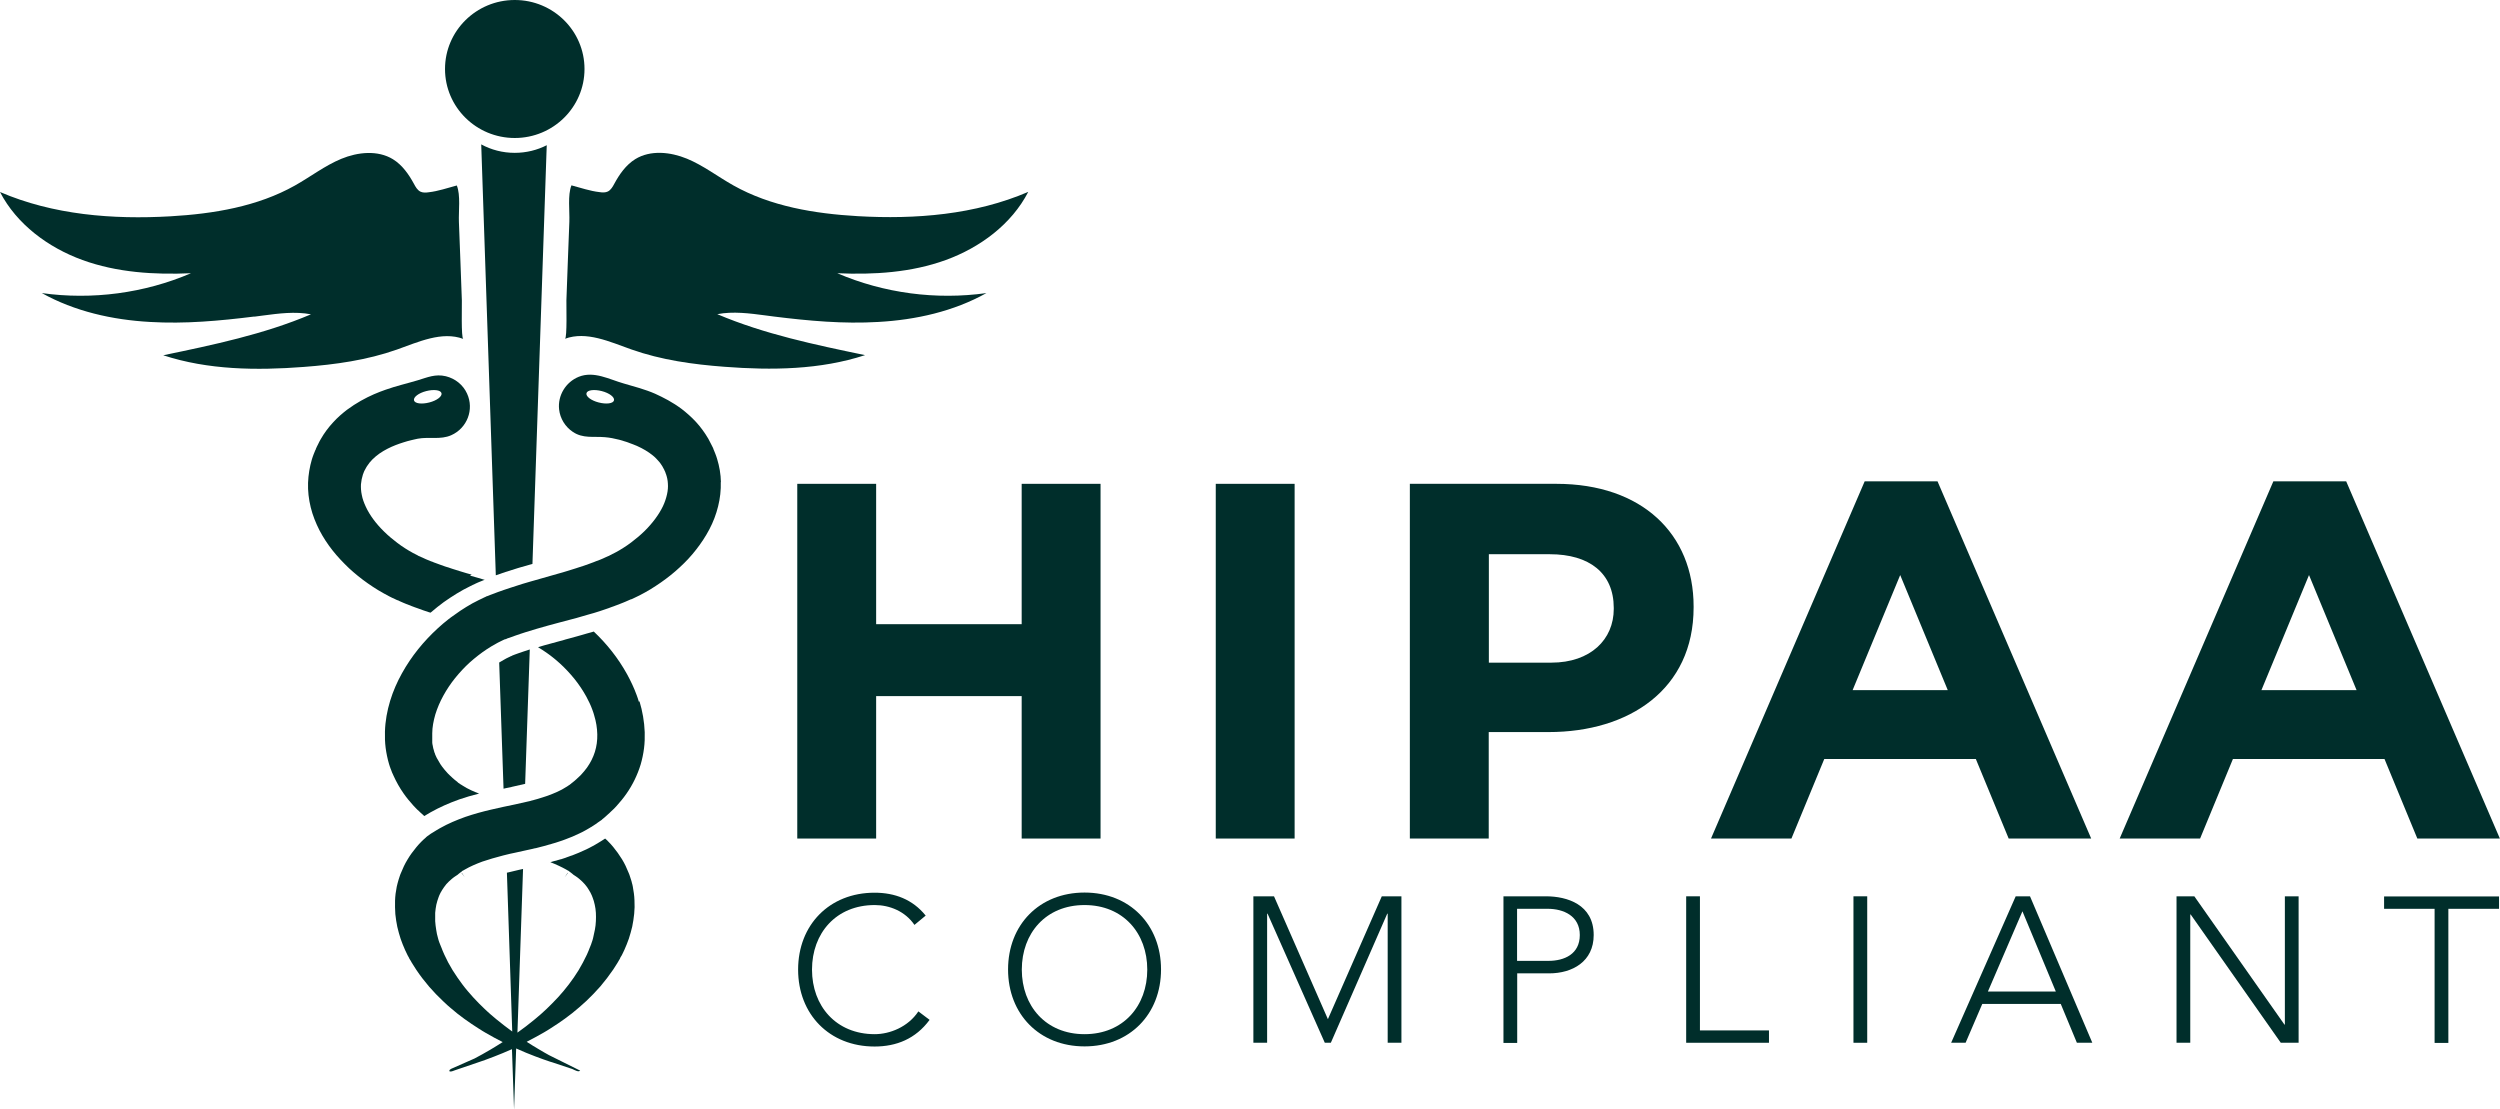 <svg width="151" height="67" viewBox="0 0 151 67" fill="none" xmlns="http://www.w3.org/2000/svg">
<g clip-path="url(#clip0_2897_9397)">
<path d="M48.155 29.223H52.919V37.701H61.709V29.223H66.473V50.648H61.709V42.045H52.919V50.648H48.155V29.223Z" fill="#002E2B"/>
<path d="M73.432 29.223H78.195V50.648H73.432V29.223Z" fill="#002E2B"/>
<path d="M85.155 29.223H94.004C99.175 29.223 102.294 32.251 102.294 36.628V36.687C102.294 41.642 98.395 44.217 93.538 44.217H89.919V50.648H85.155V29.223ZM93.699 40.024C96.081 40.024 97.471 38.615 97.471 36.779V36.72C97.471 34.607 95.988 33.475 93.606 33.475H89.927V40.024H93.699Z" fill="#002E2B"/>
<path d="M112.635 29.073H117.026L126.308 50.648H121.324L119.34 45.843H110.186L108.202 50.648H103.345L112.627 29.073H112.635ZM117.645 41.684L114.772 34.733L111.898 41.684H117.654H117.645Z" fill="#002E2B"/>
<path d="M137.319 29.073H141.71L150.992 50.648H146.007L144.024 45.843H134.869L132.886 50.648H128.029L137.311 29.073H137.319ZM142.337 41.684L139.464 34.733L136.59 41.684H142.346H142.337Z" fill="#002E2B"/>
<path d="M56.148 61.6C55.301 62.749 54.139 63.21 52.825 63.21C50.096 63.21 48.206 61.264 48.206 58.564C48.206 55.864 50.096 53.919 52.825 53.919C54.038 53.919 55.123 54.321 55.911 55.302L55.233 55.864C54.673 55.042 53.733 54.665 52.834 54.665C50.495 54.665 49.045 56.367 49.045 58.564C49.045 60.761 50.495 62.464 52.834 62.464C53.733 62.464 54.843 62.036 55.47 61.088L56.148 61.6Z" fill="#002E2B"/>
<path d="M65.506 53.91C68.236 53.91 70.126 55.856 70.126 58.556C70.126 61.256 68.236 63.202 65.506 63.202C62.777 63.202 60.887 61.256 60.887 58.556C60.887 55.856 62.777 53.91 65.506 53.91ZM65.506 62.464C67.846 62.464 69.295 60.761 69.295 58.564C69.295 56.367 67.846 54.665 65.506 54.665C63.167 54.665 61.717 56.367 61.717 58.564C61.717 60.761 63.167 62.464 65.506 62.464Z" fill="#002E2B"/>
<path d="M75.695 54.137H76.95L80.205 61.558L83.46 54.137H84.646V62.983H83.816V55.185H83.79L80.383 62.983H80.018L76.56 55.185H76.534V62.983H75.704V54.137H75.695Z" fill="#002E2B"/>
<path d="M90.8 54.137H93.377C94.64 54.137 96.259 54.623 96.259 56.476C96.259 58.078 94.971 58.791 93.572 58.791H91.639V62.992H90.809V54.145L90.8 54.137ZM91.639 58.036H93.53C94.479 58.036 95.42 57.633 95.42 56.476C95.42 55.319 94.437 54.891 93.479 54.891H91.631V58.036H91.639Z" fill="#002E2B"/>
<path d="M101.845 54.137H102.676V62.237H106.846V62.983H101.845V54.137Z" fill="#002E2B"/>
<path d="M111.949 54.137H112.78V62.983H111.949V54.137Z" fill="#002E2B"/>
<path d="M121.756 54.137H122.612L126.376 62.983H125.444L124.469 60.636H119.73L118.722 62.983H117.849L121.748 54.137H121.756ZM122.155 55.042L120.069 59.889H124.172L122.155 55.042Z" fill="#002E2B"/>
<path d="M131.462 54.137H132.538L137.98 61.885H138.006V54.137H138.836V62.983H137.76L132.318 55.235H132.292V62.983H131.462V54.137Z" fill="#002E2B"/>
<path d="M147.059 54.892H143.999V54.145H150.941V54.892H147.881V62.992H147.05V54.892H147.059Z" fill="#002E2B"/>
<path d="M15.359 19.119C13.266 19.379 11.164 19.572 9.061 19.446C6.79 19.32 4.509 18.808 2.526 17.702C5.569 18.129 8.722 17.71 11.537 16.503C9.324 16.603 7.061 16.461 4.984 15.706C2.907 14.951 1.009 13.543 0 11.597C3.213 12.981 6.807 13.266 10.299 13.065C12.901 12.914 15.554 12.477 17.818 11.203C18.758 10.675 19.623 10.004 20.615 9.593C21.607 9.182 22.819 9.056 23.734 9.618C24.302 9.97 24.692 10.532 25.006 11.111C25.099 11.287 25.209 11.48 25.387 11.572C25.54 11.647 25.718 11.639 25.887 11.614C26.48 11.547 27.015 11.354 27.591 11.203C27.828 11.781 27.693 12.763 27.718 13.4C27.752 14.205 27.777 15.01 27.811 15.823L27.896 18.146C27.905 18.381 27.845 20.419 27.981 20.469C26.684 19.991 25.277 20.653 23.971 21.115C22.166 21.752 20.25 22.02 18.343 22.163C15.495 22.381 12.571 22.347 9.858 21.458C12.884 20.829 15.936 20.192 18.784 18.985C17.826 18.8 16.834 18.934 15.868 19.06C15.698 19.085 15.529 19.102 15.359 19.127V19.119Z" fill="#002E2B"/>
<path d="M46.748 19.119C48.842 19.379 50.944 19.572 53.046 19.446C55.318 19.32 57.598 18.809 59.581 17.702C56.538 18.129 53.385 17.71 50.571 16.503C52.783 16.603 55.046 16.461 57.123 15.706C59.2 14.951 61.099 13.543 62.107 11.589C58.895 12.972 55.301 13.257 51.808 13.056C49.206 12.905 46.553 12.469 44.29 11.195C43.349 10.666 42.484 9.995 41.492 9.585C40.492 9.174 39.288 9.048 38.373 9.61C37.805 9.962 37.415 10.524 37.102 11.102C37.008 11.278 36.898 11.471 36.72 11.564C36.568 11.639 36.39 11.631 36.22 11.605C35.627 11.538 35.093 11.346 34.516 11.195C34.279 11.773 34.414 12.754 34.389 13.392C34.355 14.197 34.33 15.002 34.296 15.815L34.211 18.138C34.203 18.373 34.262 20.41 34.126 20.461C35.423 19.983 36.83 20.645 38.136 21.106C39.941 21.744 41.857 22.012 43.764 22.154C46.612 22.372 49.537 22.339 52.249 21.45C49.223 20.821 46.171 20.184 43.323 18.976C44.281 18.792 45.273 18.926 46.239 19.052C46.409 19.077 46.578 19.094 46.748 19.119Z" fill="#002E2B"/>
<path d="M31.092 8.335C33.418 8.335 35.304 6.469 35.304 4.168C35.304 1.866 33.418 0 31.092 0C28.765 0 26.879 1.866 26.879 4.168C26.879 6.469 28.765 8.335 31.092 8.335Z" fill="#002E2B"/>
<path d="M27.888 52.745L28.066 52.98L27.888 52.711V52.745Z" fill="#002E2B"/>
<path d="M34.287 52.745V52.711L34.109 52.988L34.287 52.745Z" fill="#002E2B"/>
<path d="M29.947 34.749C30.134 34.682 30.329 34.615 30.532 34.548C30.736 34.481 30.931 34.422 31.117 34.364C31.168 34.347 31.227 34.33 31.278 34.313C31.337 34.297 31.388 34.28 31.448 34.263C31.634 34.213 31.821 34.154 32.007 34.104L32.16 34.062L33.007 9.232L33.024 8.771C32.448 9.065 31.787 9.232 31.092 9.232C30.354 9.232 29.668 9.048 29.066 8.721L29.083 9.232L29.947 34.758V34.749Z" fill="#002E2B"/>
<path d="M30.905 47.529C31.168 47.47 31.448 47.411 31.719 47.344L31.999 39.227C31.863 39.269 31.736 39.311 31.592 39.361C31.541 39.378 31.499 39.395 31.448 39.412L31.346 39.445L31.134 39.521L31.066 39.546L31.024 39.563L30.939 39.596L30.914 39.613L30.854 39.638H30.837L30.82 39.655L30.693 39.714L30.575 39.772L30.456 39.839C30.354 39.898 30.253 39.957 30.151 40.016L30.414 47.638L30.558 47.604L30.922 47.529H30.905Z" fill="#002E2B"/>
<path d="M38.585 42.38C38.568 42.313 38.542 42.254 38.526 42.187C38.5 42.12 38.483 42.062 38.458 41.994C38.297 41.55 38.093 41.122 37.873 40.72C37.33 39.739 36.644 38.883 35.864 38.145L35.813 38.162C35.771 38.171 35.737 38.187 35.694 38.196C35.618 38.221 35.533 38.246 35.449 38.263L35.22 38.33L35.101 38.364C35.016 38.389 34.94 38.406 34.864 38.431C34.821 38.439 34.787 38.456 34.745 38.464L34.16 38.623L34.05 38.657C33.83 38.716 33.601 38.774 33.372 38.842C33.211 38.883 33.05 38.934 32.88 38.976C32.821 38.992 32.77 39.009 32.711 39.026C32.66 39.043 32.6 39.059 32.55 39.076C32.533 39.076 32.516 39.085 32.499 39.093C32.6 39.152 32.694 39.211 32.795 39.278C33.151 39.512 33.49 39.772 33.813 40.066C34.135 40.359 34.431 40.678 34.703 41.013C34.838 41.181 34.965 41.357 35.084 41.533C35.203 41.709 35.313 41.894 35.415 42.078C35.55 42.33 35.678 42.59 35.771 42.85C35.788 42.9 35.805 42.95 35.822 42.992C35.822 43.009 35.83 43.026 35.839 43.043C35.839 43.059 35.847 43.076 35.855 43.093C35.872 43.135 35.881 43.168 35.889 43.21C36.008 43.596 36.067 43.973 36.076 44.351C36.093 45.097 35.881 45.768 35.449 46.372C35.338 46.523 35.22 46.665 35.084 46.808L34.982 46.908C34.982 46.908 34.915 46.975 34.872 47.009L34.821 47.059L34.762 47.11L34.677 47.185L34.525 47.303L34.491 47.336L34.474 47.353H34.465L34.414 47.395L34.364 47.428L34.338 47.445H34.33L34.313 47.462L34.194 47.537C34.194 47.537 34.109 47.588 34.067 47.613C34.025 47.638 33.982 47.663 33.94 47.688C33.846 47.73 33.762 47.78 33.669 47.822C33.49 47.906 33.287 47.982 33.092 48.057L32.94 48.108C32.94 48.108 32.889 48.124 32.863 48.133L32.787 48.158L32.626 48.208L32.465 48.258C32.406 48.275 32.346 48.292 32.278 48.309C32.261 48.309 32.245 48.317 32.227 48.325C32.185 48.334 32.134 48.351 32.092 48.359C32.075 48.359 32.058 48.367 32.041 48.376C31.99 48.384 31.939 48.401 31.897 48.409C31.88 48.409 31.872 48.409 31.855 48.418C31.617 48.476 31.363 48.535 31.117 48.585C30.871 48.636 30.634 48.686 30.397 48.736C30.151 48.787 29.905 48.845 29.651 48.904C29.142 49.022 28.625 49.164 28.108 49.34C27.591 49.525 27.065 49.743 26.565 50.028C26.506 50.061 26.438 50.103 26.379 50.137L26.285 50.195L26.175 50.263C26.125 50.296 26.074 50.33 26.023 50.355C25.955 50.405 25.879 50.455 25.811 50.506L25.76 50.548C25.76 50.548 25.726 50.573 25.718 50.59C25.692 50.615 25.658 50.64 25.633 50.665L25.548 50.74C25.548 50.74 25.497 50.799 25.463 50.824C25.412 50.883 25.353 50.933 25.302 50.992C25.251 51.051 25.201 51.109 25.15 51.168C24.955 51.403 24.768 51.654 24.616 51.914C24.455 52.174 24.327 52.451 24.217 52.728L24.175 52.828L24.158 52.879L24.141 52.929C24.116 52.996 24.099 53.072 24.073 53.139C24.056 53.206 24.039 53.281 24.014 53.348C23.997 53.416 23.98 53.491 23.963 53.558C23.904 53.843 23.87 54.12 23.861 54.397C23.853 54.673 23.861 54.942 23.878 55.21C23.904 55.478 23.946 55.73 23.997 55.981C24.056 56.233 24.124 56.476 24.2 56.711C24.285 56.946 24.37 57.172 24.471 57.39C24.497 57.449 24.522 57.499 24.548 57.55C24.573 57.6 24.599 57.658 24.624 57.709C24.649 57.759 24.675 57.809 24.709 57.86V57.877C24.709 57.877 24.709 57.877 24.734 57.91L24.751 57.944L24.794 58.011C24.819 58.053 24.845 58.095 24.87 58.145C24.895 58.187 24.921 58.229 24.955 58.279C25.014 58.38 25.082 58.472 25.141 58.572C25.387 58.941 25.65 59.277 25.921 59.596C26.192 59.906 26.472 60.199 26.76 60.468C26.811 60.51 26.853 60.56 26.904 60.602C26.955 60.644 26.997 60.694 27.048 60.736C27.091 60.778 27.142 60.812 27.184 60.853C27.328 60.979 27.472 61.097 27.616 61.214C27.904 61.44 28.193 61.65 28.481 61.843C28.625 61.944 28.769 62.027 28.905 62.12C28.973 62.161 29.049 62.203 29.117 62.254C29.184 62.296 29.252 62.338 29.329 62.38C29.685 62.589 30.032 62.774 30.363 62.941C30.108 63.101 29.871 63.252 29.642 63.386C29.286 63.595 28.956 63.78 28.667 63.931L27.32 64.526C27.32 64.526 27.269 64.551 27.243 64.56C27.184 64.593 27.142 64.627 27.142 64.677C27.142 64.719 27.184 64.728 27.243 64.719C27.303 64.711 27.37 64.686 27.455 64.652C27.769 64.543 28.371 64.342 28.786 64.199C29.1 64.099 29.464 63.964 29.854 63.813C30.185 63.688 30.541 63.537 30.922 63.369L31.049 67.017L31.176 63.327C31.583 63.512 31.973 63.671 32.329 63.805C32.66 63.931 32.965 64.04 33.245 64.132L33.279 64.141C33.304 64.149 33.338 64.157 33.363 64.166L34.567 64.568C34.762 64.66 34.957 64.769 35.042 64.66C35.042 64.66 35.016 64.644 34.965 64.627L33.16 63.73C32.965 63.621 32.753 63.503 32.533 63.369C32.304 63.235 32.058 63.084 31.812 62.925C32.143 62.757 32.49 62.564 32.846 62.363C32.914 62.321 32.982 62.279 33.058 62.237C33.126 62.195 33.202 62.153 33.27 62.103C33.414 62.011 33.558 61.918 33.694 61.826C33.982 61.633 34.27 61.424 34.559 61.197C34.703 61.08 34.847 60.962 34.991 60.837C35.135 60.711 35.279 60.585 35.423 60.451C35.703 60.183 35.991 59.889 36.262 59.579C36.534 59.26 36.788 58.925 37.042 58.556C37.102 58.455 37.169 58.363 37.229 58.262C37.263 58.212 37.288 58.17 37.313 58.128C37.339 58.086 37.364 58.044 37.39 57.994L37.432 57.927L37.449 57.893C37.466 57.851 37.458 57.868 37.466 57.86V57.843C37.5 57.793 37.534 57.742 37.559 57.692C37.585 57.642 37.61 57.583 37.636 57.533C37.661 57.482 37.686 57.424 37.712 57.373C37.813 57.155 37.898 56.929 37.983 56.694C38.059 56.459 38.127 56.216 38.187 55.965C38.237 55.713 38.28 55.453 38.305 55.193C38.331 54.925 38.339 54.657 38.322 54.38C38.314 54.103 38.271 53.818 38.22 53.541C38.203 53.474 38.195 53.399 38.169 53.332C38.153 53.264 38.136 53.189 38.11 53.122C38.085 53.055 38.068 52.979 38.042 52.912L38.025 52.862L38.008 52.812L37.966 52.711C37.856 52.434 37.729 52.158 37.568 51.898C37.407 51.638 37.229 51.386 37.034 51.151C36.983 51.093 36.932 51.034 36.881 50.975C36.83 50.917 36.771 50.866 36.72 50.808C36.695 50.782 36.669 50.749 36.635 50.724L36.55 50.648L36.525 50.665L36.33 50.791C36.254 50.841 36.178 50.883 36.11 50.925L36.084 50.942C36.067 50.95 36.05 50.967 36.025 50.975C35.974 51.009 35.915 51.042 35.855 51.076C35.83 51.093 35.796 51.109 35.771 51.118C35.66 51.176 35.542 51.244 35.415 51.302C35.101 51.453 34.804 51.571 34.525 51.68H34.516H34.508L34.304 51.755C34.296 51.755 34.287 51.755 34.279 51.764C34.253 51.772 34.219 51.78 34.194 51.797L34.092 51.831L33.889 51.898H33.88H33.872L33.669 51.956L33.567 51.99H33.558H33.55L33.448 52.015L33.253 52.074H33.236C33.584 52.208 33.906 52.359 34.194 52.518C34.236 52.543 34.27 52.569 34.313 52.585L34.372 52.619H34.355V52.611L34.38 52.627C34.38 52.627 34.38 52.627 34.372 52.627L34.406 52.652L34.474 52.703L34.508 52.728L34.525 52.745C34.525 52.745 34.533 52.753 34.542 52.753C34.567 52.778 34.584 52.795 34.609 52.812C34.609 52.812 34.626 52.82 34.626 52.828C34.626 52.828 34.643 52.837 34.652 52.845C34.669 52.854 34.686 52.87 34.703 52.879L34.754 52.912C34.754 52.912 34.787 52.938 34.804 52.946C34.838 52.971 34.872 52.988 34.898 53.013C34.931 53.038 34.957 53.063 34.991 53.088C35.109 53.189 35.22 53.29 35.321 53.407C35.423 53.525 35.508 53.642 35.584 53.776L35.61 53.826L35.627 53.852L35.644 53.877C35.644 53.877 35.678 53.944 35.694 53.977C35.711 54.011 35.728 54.044 35.745 54.086C35.762 54.12 35.771 54.162 35.788 54.195C35.847 54.338 35.889 54.489 35.923 54.648C35.957 54.807 35.983 54.967 35.991 55.135C36 55.302 36 55.47 35.991 55.638C35.983 55.805 35.966 55.981 35.932 56.149C35.898 56.317 35.864 56.493 35.822 56.661C35.813 56.703 35.796 56.745 35.788 56.786C35.771 56.828 35.762 56.87 35.745 56.912C35.728 56.954 35.72 56.996 35.703 57.038V57.055V57.063C35.703 57.063 35.703 57.063 35.703 57.046L35.686 57.08L35.66 57.147C35.644 57.197 35.627 57.239 35.601 57.29C35.584 57.331 35.559 57.39 35.55 57.424C35.516 57.499 35.483 57.583 35.449 57.658C35.296 57.986 35.127 58.296 34.949 58.598C34.762 58.9 34.567 59.185 34.355 59.461C34.245 59.596 34.143 59.73 34.033 59.864C33.923 59.998 33.813 60.115 33.702 60.241C33.474 60.484 33.245 60.719 33.016 60.937C32.897 61.046 32.779 61.155 32.668 61.256C32.609 61.306 32.55 61.356 32.49 61.407C32.431 61.457 32.372 61.508 32.312 61.558C31.956 61.851 31.6 62.128 31.253 62.371L31.592 52.485L31.473 52.51L31.329 52.543C31.134 52.585 30.922 52.636 30.659 52.703C30.642 52.703 30.625 52.703 30.617 52.711L30.939 62.304C30.625 62.078 30.303 61.826 29.973 61.558C29.913 61.508 29.854 61.457 29.795 61.407C29.735 61.356 29.676 61.306 29.617 61.256C29.498 61.147 29.379 61.046 29.269 60.937C29.032 60.719 28.811 60.484 28.583 60.241C28.472 60.115 28.362 59.99 28.252 59.864C28.142 59.738 28.04 59.604 27.93 59.461C27.727 59.185 27.523 58.9 27.337 58.598C27.15 58.296 26.981 57.977 26.837 57.658C26.803 57.583 26.769 57.508 26.735 57.424C26.718 57.39 26.701 57.34 26.684 57.29C26.667 57.239 26.65 57.197 26.625 57.147L26.599 57.08L26.582 57.046V57.063V57.055V57.038C26.582 57.038 26.548 56.954 26.531 56.912C26.514 56.87 26.506 56.828 26.489 56.786C26.48 56.745 26.463 56.703 26.455 56.661C26.404 56.493 26.37 56.325 26.345 56.149C26.319 55.981 26.294 55.805 26.285 55.638C26.285 55.47 26.285 55.302 26.285 55.135C26.302 54.967 26.319 54.807 26.353 54.648C26.387 54.489 26.438 54.338 26.489 54.195C26.506 54.162 26.514 54.12 26.531 54.086C26.548 54.053 26.565 54.019 26.582 53.977C26.599 53.944 26.616 53.91 26.633 53.877L26.65 53.852L26.667 53.826L26.692 53.776C26.769 53.65 26.862 53.525 26.955 53.407C27.057 53.29 27.167 53.189 27.286 53.088C27.32 53.063 27.345 53.038 27.379 53.013C27.413 52.988 27.447 52.971 27.472 52.946C27.489 52.938 27.506 52.921 27.523 52.912L27.574 52.879C27.574 52.879 27.608 52.854 27.625 52.845C27.625 52.845 27.642 52.837 27.65 52.828C27.65 52.828 27.667 52.82 27.667 52.812C27.693 52.795 27.718 52.77 27.735 52.753C27.735 52.753 27.735 52.753 27.752 52.745L27.769 52.728L27.803 52.703L27.871 52.652L27.904 52.627H27.896L27.922 52.611H27.904L27.964 52.585C27.998 52.56 28.04 52.535 28.082 52.518C28.396 52.334 28.752 52.183 29.134 52.04C29.523 51.906 29.939 51.789 30.388 51.671C30.448 51.654 30.498 51.646 30.558 51.629C30.727 51.587 30.897 51.545 31.075 51.512C31.312 51.462 31.558 51.403 31.795 51.353C31.922 51.328 32.041 51.294 32.177 51.269C32.236 51.252 32.304 51.235 32.372 51.227C32.439 51.21 32.499 51.193 32.567 51.176C32.634 51.16 32.694 51.143 32.761 51.126L32.956 51.076L33.151 51.017L33.253 50.992L33.355 50.959L33.558 50.9L33.762 50.833L33.864 50.799C33.864 50.799 33.931 50.774 33.965 50.766L34.169 50.69C34.44 50.59 34.711 50.481 34.982 50.346C35.118 50.288 35.254 50.212 35.389 50.137C35.457 50.103 35.525 50.061 35.593 50.019C35.618 50.003 35.635 49.994 35.66 49.977C35.677 49.969 35.694 49.952 35.72 49.944C35.72 49.944 35.728 49.944 35.737 49.935C35.754 49.919 35.779 49.91 35.796 49.894L35.991 49.768L36.017 49.751L36.042 49.734L36.093 49.692L36.203 49.617L36.313 49.541L36.339 49.525L36.356 49.508L36.389 49.474L36.534 49.357L36.55 49.34C36.618 49.281 36.584 49.315 36.601 49.298L36.644 49.256L36.728 49.181L36.813 49.105L36.898 49.022C36.957 48.971 37.008 48.913 37.068 48.862L37.229 48.694C37.441 48.46 37.644 48.217 37.831 47.948C38.203 47.42 38.5 46.816 38.695 46.179C38.788 45.86 38.856 45.533 38.898 45.206C38.941 44.879 38.949 44.552 38.941 44.225C38.916 43.579 38.805 42.95 38.627 42.363L38.585 42.38Z" fill="#002E2B"/>
<path d="M28.489 34.708C28.379 34.674 28.269 34.641 28.159 34.615C28.049 34.582 27.939 34.548 27.828 34.515C27.718 34.481 27.616 34.448 27.506 34.414C27.455 34.397 27.396 34.38 27.345 34.364C27.294 34.347 27.243 34.33 27.193 34.313C27.091 34.28 26.989 34.246 26.879 34.213C26.777 34.179 26.675 34.137 26.574 34.104C26.472 34.07 26.379 34.028 26.277 33.995C26.226 33.978 26.175 33.961 26.133 33.936L26.057 33.911L25.989 33.886C25.904 33.852 25.811 33.81 25.726 33.777C25.684 33.76 25.633 33.735 25.582 33.71C25.531 33.684 25.48 33.659 25.429 33.643C25.379 33.617 25.328 33.592 25.277 33.575H25.26V33.567H25.268L25.235 33.55L25.175 33.517C25.09 33.475 25.014 33.433 24.929 33.391C24.607 33.215 24.294 33.014 24.005 32.796C23.717 32.578 23.446 32.351 23.2 32.108C22.709 31.63 22.327 31.11 22.098 30.615C21.98 30.364 21.895 30.129 21.852 29.894C21.802 29.668 21.793 29.45 21.802 29.249C21.819 29.047 21.861 28.846 21.92 28.662C21.929 28.637 21.937 28.611 21.946 28.595C21.954 28.569 21.963 28.544 21.971 28.527C21.98 28.502 21.988 28.485 21.997 28.469V28.444C21.997 28.444 22.005 28.444 22.013 28.444V28.427L22.03 28.402L22.056 28.351L22.073 28.326V28.309L22.064 28.335C22.073 28.318 22.09 28.293 22.098 28.276C22.115 28.234 22.149 28.192 22.166 28.159C22.268 27.999 22.378 27.865 22.505 27.739C22.632 27.613 22.776 27.496 22.929 27.387C23.234 27.177 23.573 27.01 23.895 26.884C24.056 26.817 24.226 26.767 24.378 26.716C24.531 26.666 24.683 26.624 24.828 26.59C24.895 26.574 24.972 26.557 25.04 26.54C25.107 26.523 25.175 26.515 25.235 26.498C25.904 26.372 26.608 26.574 27.252 26.288C28.218 25.861 28.651 24.729 28.21 23.773C27.972 23.245 27.498 22.867 26.93 22.725C26.294 22.574 25.819 22.792 25.235 22.968C24.59 23.161 23.929 23.312 23.293 23.538C23.073 23.613 22.836 23.706 22.581 23.815C22.335 23.924 22.073 24.05 21.793 24.209C21.522 24.36 21.242 24.544 20.954 24.754C20.674 24.972 20.386 25.215 20.115 25.517C19.843 25.811 19.589 26.146 19.369 26.532C19.318 26.624 19.259 26.725 19.216 26.825C19.191 26.875 19.165 26.926 19.14 26.976L19.114 27.026V27.043L19.098 27.068L19.072 27.127V27.152L19.047 27.186C19.038 27.211 19.021 27.244 19.013 27.27C18.987 27.328 18.962 27.387 18.945 27.437C18.928 27.488 18.911 27.546 18.886 27.597C18.869 27.647 18.852 27.706 18.835 27.756C18.708 28.192 18.623 28.67 18.606 29.165C18.589 29.651 18.648 30.154 18.767 30.641C18.886 31.127 19.072 31.588 19.293 32.024C19.521 32.46 19.784 32.863 20.089 33.248C20.386 33.626 20.725 33.978 21.073 34.313C21.428 34.641 21.81 34.951 22.217 35.236C22.42 35.378 22.624 35.513 22.844 35.647C23.056 35.773 23.276 35.898 23.505 36.016C23.616 36.074 23.734 36.133 23.853 36.183L23.938 36.225L23.98 36.242L24.022 36.259H24.039C24.09 36.292 24.141 36.309 24.192 36.334C24.243 36.359 24.294 36.376 24.345 36.401C24.395 36.427 24.446 36.443 24.506 36.468C24.624 36.519 24.743 36.561 24.87 36.611L24.963 36.645L25.048 36.678C25.107 36.695 25.167 36.72 25.218 36.737C25.336 36.779 25.446 36.821 25.565 36.863C25.684 36.904 25.794 36.938 25.913 36.98C25.947 36.988 25.972 36.997 26.006 37.005C26.142 36.888 26.286 36.77 26.421 36.661C26.667 36.46 26.93 36.276 27.184 36.108C27.447 35.932 27.727 35.764 27.998 35.613L28.193 35.513H28.201L28.21 35.504L28.405 35.404C28.456 35.378 28.506 35.353 28.557 35.328C28.574 35.32 28.591 35.311 28.617 35.303L28.668 35.278H28.676L28.684 35.269L28.735 35.244L28.846 35.194L28.896 35.169H28.922L28.93 35.152H28.939L28.964 35.144L29.049 35.11L29.151 35.068H29.159L29.168 35.06L29.261 35.026H29.286C28.99 34.934 28.684 34.85 28.388 34.766L28.489 34.708ZM25.743 23.622C26.201 23.505 26.616 23.555 26.667 23.748C26.718 23.941 26.387 24.192 25.93 24.309C25.472 24.427 25.056 24.377 25.006 24.184C24.955 23.991 25.285 23.739 25.743 23.622Z" fill="#002E2B"/>
<path d="M43.544 29.131C43.535 28.636 43.45 28.167 43.315 27.722C43.298 27.664 43.281 27.613 43.264 27.563C43.247 27.513 43.23 27.454 43.205 27.404C43.188 27.353 43.162 27.295 43.137 27.236C43.128 27.211 43.111 27.177 43.103 27.152L43.086 27.119V27.093L43.052 27.035V27.009L43.035 26.993L43.01 26.942C42.984 26.892 42.959 26.842 42.933 26.791C42.883 26.691 42.832 26.599 42.781 26.498C42.56 26.121 42.306 25.777 42.035 25.483C41.764 25.19 41.475 24.938 41.196 24.72C40.907 24.502 40.628 24.326 40.356 24.175C40.085 24.024 39.822 23.898 39.568 23.781C38.975 23.521 38.305 23.345 37.669 23.161C36.805 22.917 35.873 22.389 34.957 22.758C34.169 23.077 33.677 23.89 33.77 24.729C33.83 25.274 34.135 25.777 34.601 26.087C35.211 26.498 35.847 26.347 36.534 26.406C37.118 26.456 37.703 26.624 38.246 26.842C38.577 26.968 38.907 27.135 39.212 27.345C39.365 27.454 39.509 27.563 39.636 27.697C39.763 27.823 39.882 27.965 39.975 28.116C40.001 28.158 40.026 28.192 40.043 28.234C40.051 28.251 40.068 28.276 40.077 28.293V28.267H40.068V28.284L40.085 28.309L40.111 28.36L40.128 28.385V28.401H40.136V28.427C40.136 28.427 40.162 28.452 40.17 28.485C40.178 28.511 40.187 28.536 40.196 28.552C40.196 28.578 40.212 28.603 40.221 28.62C40.289 28.812 40.331 29.005 40.34 29.206C40.356 29.408 40.34 29.626 40.289 29.852C40.238 30.079 40.162 30.322 40.043 30.573C39.806 31.068 39.424 31.588 38.941 32.066C38.695 32.309 38.424 32.536 38.136 32.754C37.847 32.972 37.534 33.173 37.212 33.349C37.127 33.391 37.051 33.433 36.966 33.475L36.907 33.508L36.873 33.525C36.873 33.525 36.873 33.525 36.881 33.525H36.864C36.813 33.559 36.763 33.584 36.712 33.6C36.661 33.626 36.61 33.651 36.559 33.668C36.508 33.693 36.457 33.718 36.415 33.735C36.33 33.768 36.237 33.81 36.152 33.844L36.084 33.869L36.008 33.894C35.957 33.911 35.915 33.928 35.864 33.953C35.762 33.986 35.669 34.028 35.567 34.062C35.466 34.095 35.364 34.129 35.262 34.171C35.16 34.204 35.059 34.238 34.949 34.271C34.898 34.288 34.847 34.305 34.796 34.322C34.745 34.339 34.686 34.355 34.635 34.372C34.525 34.406 34.423 34.439 34.313 34.473C34.203 34.506 34.092 34.54 33.982 34.573C33.872 34.607 33.762 34.64 33.652 34.666C33.194 34.791 32.736 34.925 32.27 35.06C32.211 35.076 32.151 35.093 32.092 35.11C31.914 35.16 31.736 35.219 31.549 35.269C31.304 35.345 31.066 35.42 30.82 35.504C30.575 35.58 30.329 35.672 30.083 35.756C29.956 35.806 29.837 35.848 29.71 35.898L29.617 35.932L29.515 35.974L29.43 36.007H29.405L29.38 36.024L29.329 36.049L29.218 36.099L29.168 36.125L29.117 36.15C29.049 36.183 28.981 36.208 28.922 36.242C28.854 36.276 28.795 36.309 28.727 36.343C28.659 36.376 28.6 36.41 28.532 36.443C28.278 36.586 28.032 36.737 27.794 36.896C27.608 37.022 27.421 37.156 27.235 37.29C27.184 37.324 27.142 37.366 27.091 37.399C26.862 37.575 26.65 37.76 26.438 37.953C25.59 38.732 24.853 39.63 24.277 40.669C23.988 41.189 23.743 41.743 23.565 42.33C23.387 42.917 23.268 43.546 23.251 44.191C23.242 44.518 23.251 44.846 23.293 45.172C23.336 45.499 23.404 45.827 23.497 46.145C23.514 46.196 23.531 46.254 23.548 46.304C23.548 46.321 23.556 46.33 23.565 46.346C23.582 46.397 23.599 46.456 23.624 46.506C23.641 46.556 23.666 46.606 23.683 46.665C23.683 46.673 23.692 46.69 23.7 46.699C23.717 46.749 23.743 46.799 23.768 46.85C23.938 47.227 24.141 47.587 24.37 47.914C24.556 48.183 24.76 48.426 24.972 48.661L25.133 48.829C25.184 48.887 25.243 48.938 25.302 48.988L25.387 49.072L25.472 49.147L25.557 49.223L25.599 49.265C25.599 49.265 25.599 49.265 25.633 49.29L25.692 49.248H25.709L25.726 49.231L25.819 49.172H25.828L26.006 49.063H26.014L26.023 49.055C26.548 48.761 27.108 48.51 27.744 48.283C28.116 48.158 28.498 48.04 28.939 47.931C28.778 47.873 28.617 47.806 28.473 47.739C28.379 47.697 28.294 47.646 28.201 47.604C28.159 47.579 28.116 47.554 28.074 47.529C28.032 47.504 27.989 47.478 27.947 47.453L27.828 47.378H27.811L27.803 47.361L27.777 47.344L27.727 47.311L27.676 47.277H27.667L27.65 47.252L27.616 47.219L27.464 47.101L27.379 47.026L27.32 46.975L27.269 46.925C27.269 46.925 27.193 46.858 27.159 46.824L27.057 46.724C26.921 46.581 26.803 46.439 26.692 46.288C26.633 46.212 26.582 46.128 26.54 46.053C26.506 46.003 26.48 45.944 26.447 45.894C26.447 45.877 26.43 45.86 26.421 45.852C26.413 45.835 26.404 45.81 26.387 45.793C26.387 45.776 26.37 45.76 26.362 45.743C26.353 45.726 26.345 45.701 26.336 45.684C26.336 45.667 26.32 45.651 26.311 45.634C26.311 45.617 26.294 45.592 26.286 45.575C26.286 45.558 26.269 45.541 26.269 45.516C26.269 45.499 26.252 45.474 26.243 45.458C26.243 45.441 26.226 45.416 26.226 45.399C26.226 45.382 26.209 45.357 26.209 45.34C26.209 45.315 26.192 45.29 26.192 45.273C26.192 45.256 26.184 45.24 26.175 45.223C26.167 45.181 26.158 45.147 26.15 45.105C26.15 45.089 26.15 45.072 26.142 45.055C26.142 45.03 26.133 45.005 26.125 44.98C26.125 44.963 26.125 44.946 26.116 44.929C26.116 44.904 26.116 44.879 26.108 44.854C26.108 44.837 26.108 44.82 26.108 44.803C26.108 44.778 26.108 44.753 26.108 44.728C26.108 44.711 26.108 44.694 26.108 44.678C26.108 44.653 26.108 44.627 26.108 44.602C26.108 44.586 26.108 44.569 26.108 44.552C26.108 44.527 26.108 44.493 26.108 44.468C26.108 44.451 26.108 44.443 26.108 44.426C26.108 44.384 26.108 44.342 26.108 44.292C26.108 43.923 26.184 43.537 26.294 43.152C26.413 42.766 26.574 42.389 26.777 42.02C26.879 41.835 26.989 41.651 27.108 41.474C27.227 41.298 27.354 41.122 27.489 40.955C27.761 40.619 28.057 40.3 28.379 40.007C28.701 39.722 29.04 39.454 29.396 39.219C29.575 39.101 29.753 38.992 29.939 38.892L30.075 38.816L30.21 38.749L30.346 38.682L30.38 38.665L30.414 38.649L30.473 38.623L30.507 38.607C30.507 38.607 30.515 38.607 30.524 38.607H30.549L30.634 38.565L30.676 38.548L30.702 38.54H30.719C30.719 38.54 30.719 38.54 30.71 38.54L30.787 38.514C30.897 38.472 30.998 38.439 31.109 38.397C31.329 38.322 31.541 38.246 31.761 38.179C31.982 38.112 32.202 38.045 32.423 37.978C32.651 37.911 32.872 37.852 33.101 37.785C33.33 37.726 33.558 37.659 33.787 37.6C34.016 37.542 34.254 37.475 34.482 37.416C34.601 37.382 34.711 37.357 34.83 37.324C34.949 37.29 35.067 37.257 35.177 37.223C35.296 37.19 35.415 37.156 35.525 37.122C35.584 37.106 35.644 37.089 35.703 37.072C35.762 37.055 35.822 37.039 35.881 37.022C36 36.988 36.118 36.946 36.228 36.913C36.347 36.871 36.466 36.837 36.576 36.795C36.695 36.762 36.805 36.712 36.924 36.67C36.983 36.653 37.042 36.628 37.093 36.611L37.178 36.577L37.271 36.544C37.39 36.493 37.517 36.452 37.636 36.401C37.703 36.376 37.746 36.359 37.797 36.334C37.847 36.309 37.898 36.292 37.949 36.267C38 36.242 38.051 36.225 38.102 36.2H38.119L38.161 36.183L38.203 36.166L38.288 36.125C38.407 36.066 38.517 36.016 38.636 35.957C38.865 35.84 39.085 35.714 39.297 35.588C39.509 35.454 39.721 35.32 39.924 35.177C40.331 34.892 40.712 34.59 41.069 34.255C41.425 33.928 41.755 33.575 42.052 33.19C42.349 32.812 42.62 32.401 42.849 31.965C43.078 31.529 43.255 31.068 43.374 30.582C43.493 30.104 43.552 29.601 43.535 29.106L43.544 29.131ZM37.085 24.184C37.034 24.377 36.618 24.427 36.161 24.309C35.703 24.192 35.372 23.941 35.423 23.748C35.474 23.555 35.889 23.504 36.347 23.622C36.805 23.739 37.136 23.991 37.085 24.184Z" fill="#002E2B"/>
</g>
<defs>
<clipPath id="clip0_2897_9397">
<rect width="151" height="67" fill="white"/>
</clipPath>
</defs>
</svg>
